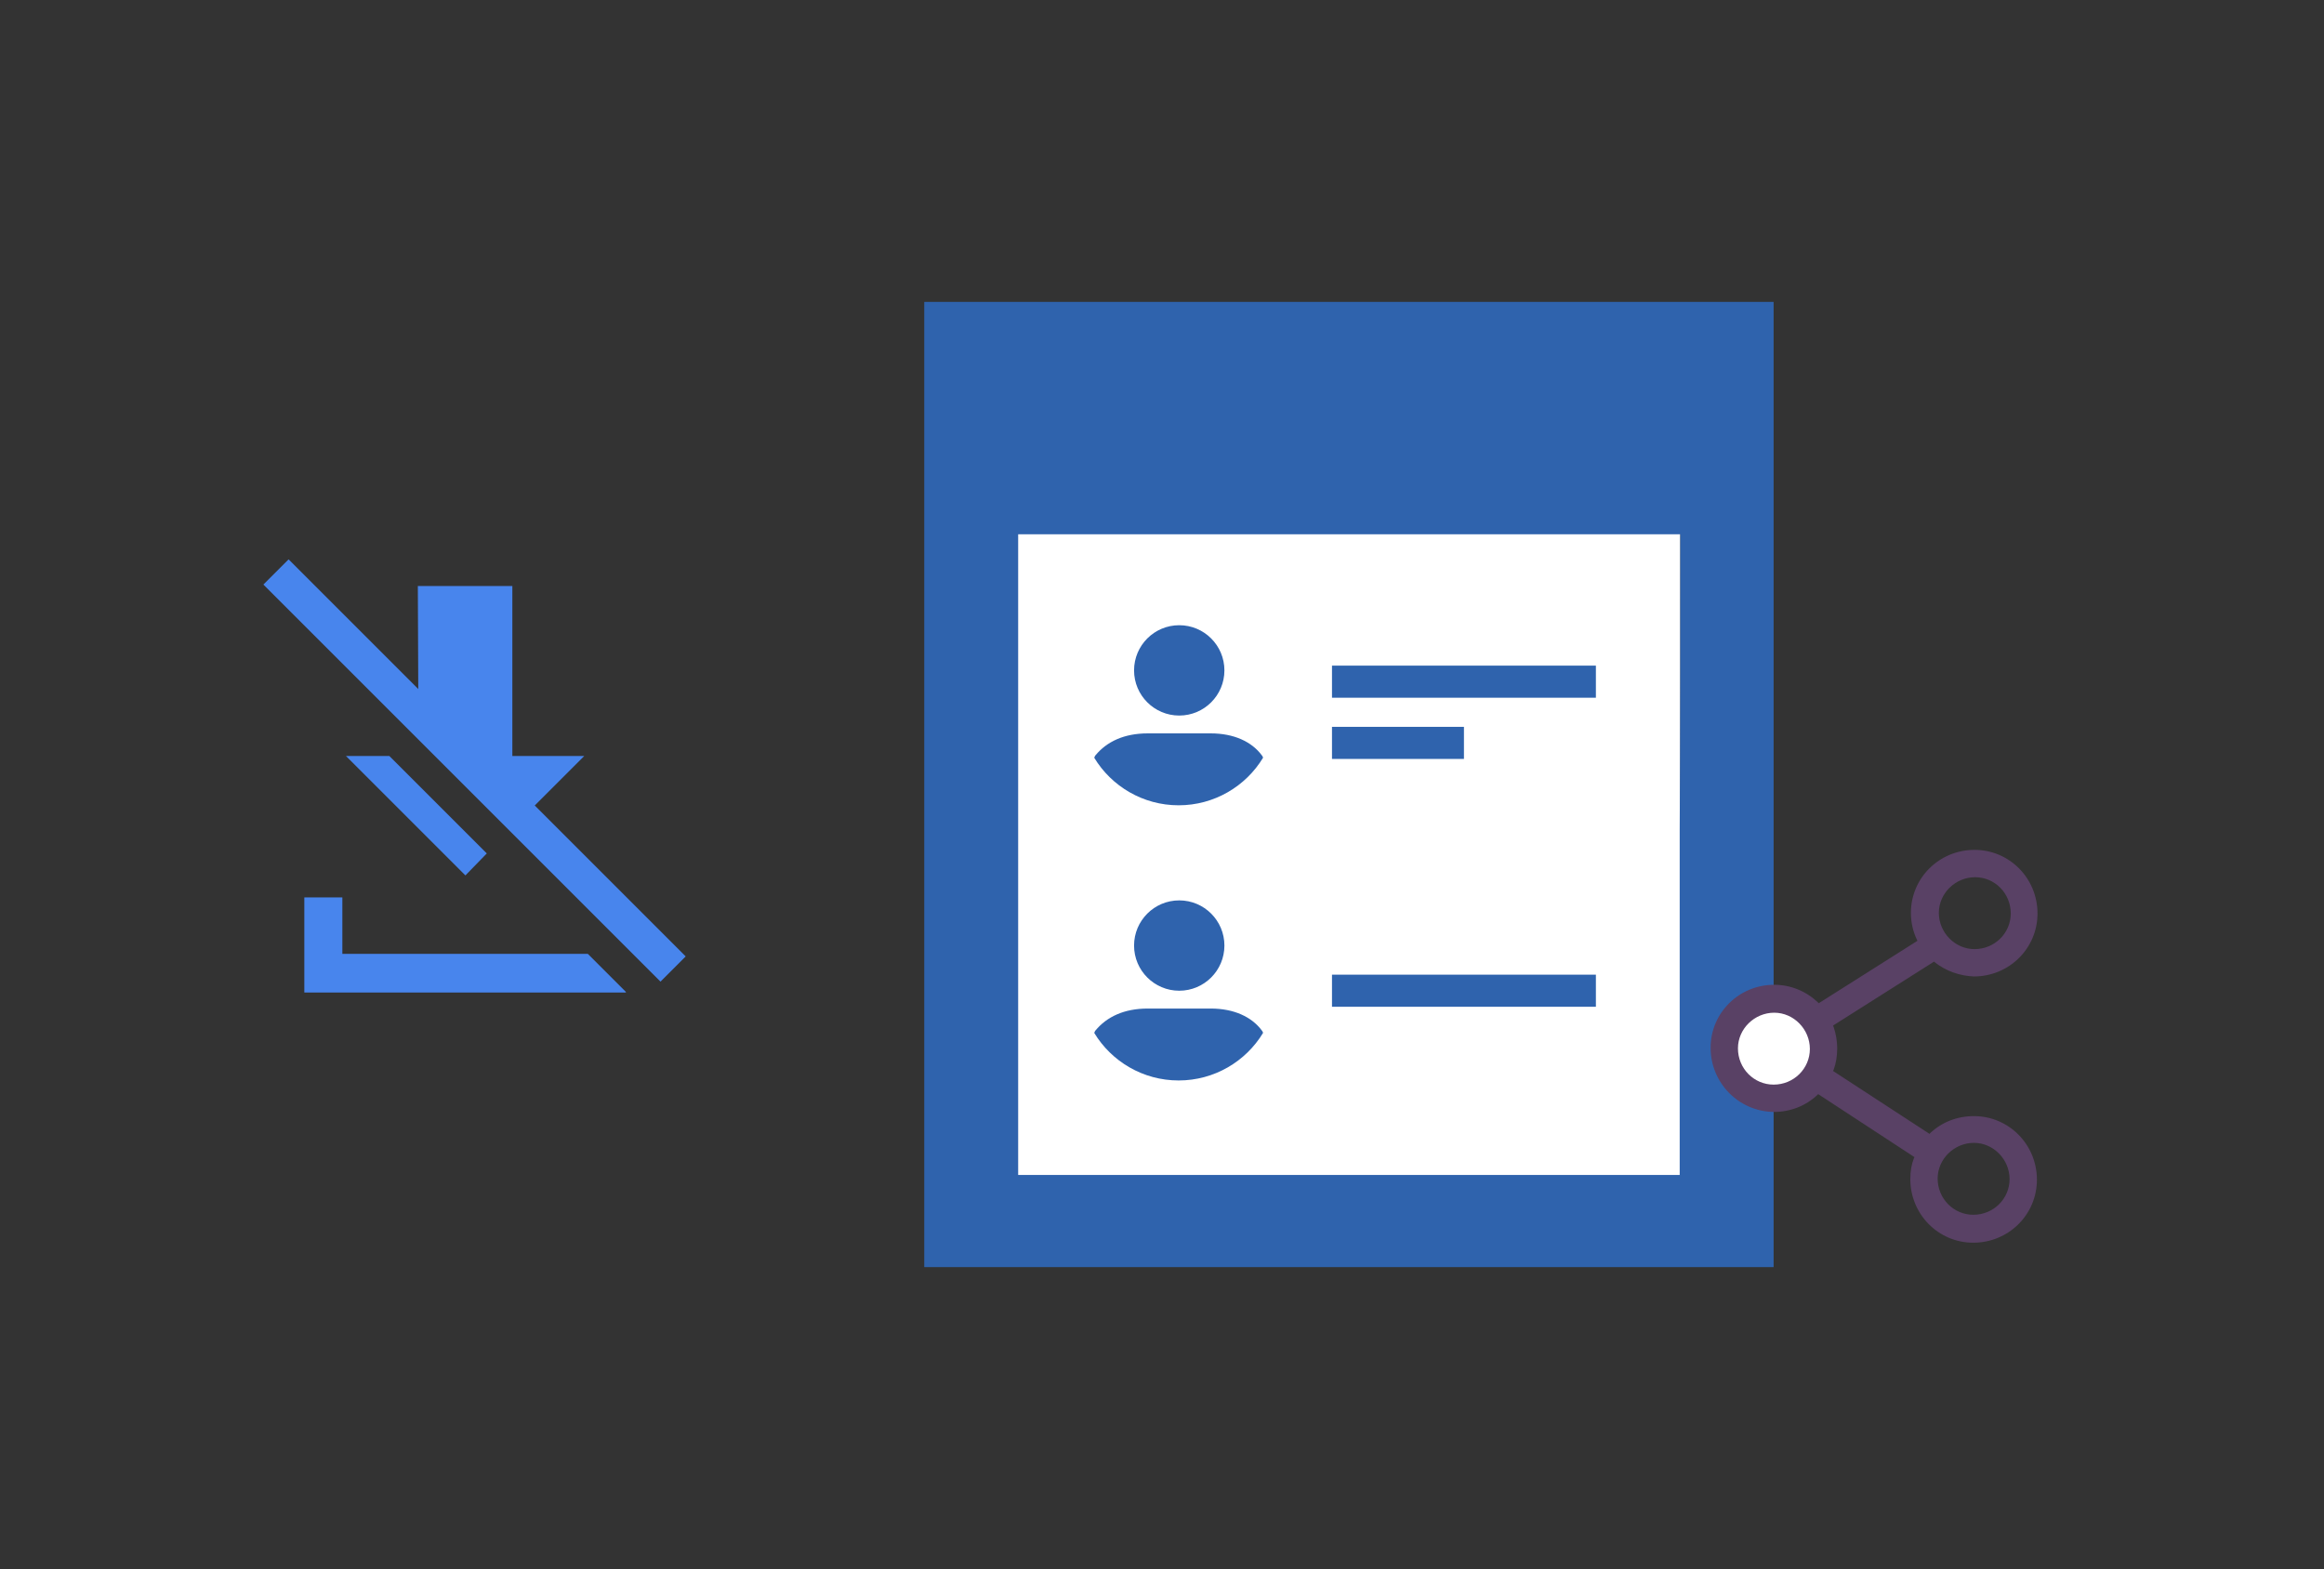 <?xml version="1.0" encoding="utf-8"?>
<!-- Generator: Adobe Illustrator 23.0.6, SVG Export Plug-In . SVG Version: 6.00 Build 0)  -->
<svg version="1.1" id="Layer_1" xmlns="http://www.w3.org/2000/svg" xmlns:xlink="http://www.w3.org/1999/xlink" x="0px" y="0px"
	 viewBox="0 0 391 264" style="enable-background:new 0 0 391 264;" xml:space="preserve">
<rect x="0" y="0" width="391" height="264" fill="#333333" stroke="none"/>
<style type="text/css">
	.st0{fill:#4885ED;}
	.st1{fill:#E5E5E5;}
	.st2{fill:#FFFFFF;}
	.st3{fill:#594165;}
	.st4{fill:#FBBB00;}
	.st5{fill:#518EF8;}
	.st6{fill:#28B446;}
	.st7{fill:#F14336;}
	.st8{fill:#FFA000;}
	.st9{fill:#FFCA28;}
	.st10{fill:#F7F7F7;}
	.st11{fill-rule:evenodd;clip-rule:evenodd;}
	.st12{fill-rule:evenodd;clip-rule:evenodd;fill:#3FBDCF;}
	.st13{fill-rule:evenodd;clip-rule:evenodd;fill:#FFFFFF;}
	.st14{opacity:0.9;fill:#FFFFFF;}
	.st15{fill:#F7F7F7;stroke:#594165;stroke-width:4;stroke-miterlimit:10;}
	.st16{fill:#E0412F;}
	.st17{fill-rule:evenodd;clip-rule:evenodd;fill:#606161;}
	.st18{fill:none;stroke:#58ABF4;stroke-width:0.25;stroke-miterlimit:10;}
	.st19{fill:#036EB1;}
	.st20{fill:#A4C639;}
	.st21{fill:none;stroke:#E0412F;stroke-miterlimit:10;}
	.st22{fill:#046DB2;}
	.st23{fill-rule:evenodd;clip-rule:evenodd;fill:#528FF5;}
	.st24{fill-rule:evenodd;clip-rule:evenodd;fill:#417BE6;}
	.st25{fill-rule:evenodd;clip-rule:evenodd;fill:#4881E8;}
	.st26{fill-rule:evenodd;clip-rule:evenodd;fill:#FBC013;}
	.st27{fill:#DF871E;}
	.st28{fill:#B6B6B6;}
	.st29{fill:#8C5BA4;}
	.st30{fill:#8DC652;}
	.st31{fill:#497FC1;}
	.st32{fill:#919191;}
	.st33{fill-rule:evenodd;clip-rule:evenodd;fill:#8E8E8E;}
	.st34{fill:#8E8E8E;}
	.st35{fill:#EB3D01;}
	.st36{fill:#F57F20;}
	.st37{fill:#ED7E01;}
	.st38{fill-rule:evenodd;clip-rule:evenodd;fill:#046DB2;}
	.st39{fill:#E0E2E2;}
	.st40{fill:#47D86F;}
	.st41{fill:#4FC9F8;}
	.st42{fill:#FF9327;}
	.st43{fill:#C9C8C4;}
	.st44{fill:#9A9A9A;}
	.st45{fill:#F2F2F2;}
	.st46{fill:#D32E2A;}
	.st47{fill:#A3C53A;}
	.st48{fill:#D6D8D7;}
	.st49{fill:#3A5BBC;}
	.st50{fill:url(#SVGID_43_);}
	.st51{fill:url(#SVGID_44_);}
	.st52{fill:url(#SVGID_45_);}
	.st53{fill:url(#SVGID_46_);}
	.st54{fill:#FFE168;}
	.st55{fill:#006699;}
	.st56{fill:#F4AE01;}
	.st57{fill:#DD191F;}
	.st58{fill:#323232;}
	.st59{fill:#CDCCCA;}
	.st60{fill:#5199F0;}
	.st61{fill:#791BCC;}
	.st62{fill:#C71D2E;}
	.st63{fill:#32DAC4;}
	.st64{fill:#3C5A99;}
	.st65{fill:#FCB714;}
	.st66{fill:#F06415;}
	.st67{fill:#BDCF31;}
	.st68{fill:#00A1E0;}
	.st69{fill:#00A1E3;}
	.st70{fill:#7AAD3E;}
	.st71{fill:#A50034;}
	.st72{fill:#6B6B6B;}
	.st73{fill:#005DAA;}
	.st74{fill:#EB0028;}
	.st75{fill:#888B8D;}
	.st76{fill:#0C4DA2;}
	.st77{fill:#00BFFF;}
	.st78{fill-rule:evenodd;clip-rule:evenodd;fill:#E81123;}
	.st79{fill:#FF6700;}
	.st80{fill:#00BFFE;}
	.st81{fill:#C4C4C4;}
	.st82{fill:url(#SVGID_47_);}
	.st83{fill:url(#SVGID_48_);}
	.st84{fill:url(#SVGID_49_);}
	.st85{fill:url(#SVGID_50_);}
	.st86{fill:#E5E5E5;stroke:#8E8E8E;stroke-width:2;stroke-miterlimit:10;}
	.st87{fill-rule:evenodd;clip-rule:evenodd;fill:#594165;}
	.st88{fill-rule:evenodd;clip-rule:evenodd;fill:#D4D4D4;}
	.st89{fill-rule:evenodd;clip-rule:evenodd;fill:#3669D6;}
	.st90{fill-rule:evenodd;clip-rule:evenodd;fill:#3A81F4;}
	.st91{fill-rule:evenodd;clip-rule:evenodd;fill:#FAFAFA;}
	.st92{fill-rule:evenodd;clip-rule:evenodd;fill:#E0E0E0;}
	.st93{fill:url(#SVGID_59_);}
	.st94{opacity:0.2;fill:#56C7DA;enable-background:new    ;}
	.st95{fill:url(#SVGID_60_);}
	.st96{fill:url(#SVGID_61_);}
	.st97{fill:url(#SVGID_62_);}
	.st98{fill:url(#SVGID_63_);}
	.st99{fill:url(#SVGID_64_);}
	.st100{fill:#FCFCFC;enable-background:new    ;}
	.st101{enable-background:new    ;}
	.st102{fill:#5A5A5A;}
	.st103{fill:#D8D8D8;enable-background:new    ;}
	.st104{fill:#E9574E;}
	.st105{fill:none;stroke:#D8D8D8;stroke-width:0.75;stroke-miterlimit:10;enable-background:new    ;}
	.st106{fill:#E9574E;stroke:#E9574E;stroke-width:0.75;stroke-miterlimit:10;enable-background:new    ;}
	.st107{fill:#E0E0E0;}
	.st108{fill:#537ABD;}
	.st109{fill:#2EB672;}
	.st110{fill:#FED14B;}
	.st111{fill:#28CD7E;}
	.st112{fill:#CECECE;}
	.st113{fill-rule:evenodd;clip-rule:evenodd;fill:#FF9D17;}
	.st114{fill:#FFFFFF;stroke:#FFFFFF;stroke-miterlimit:10;}
	.st115{fill:#249FBD;}
	.st116{fill:#D62C5D;}
	.st117{fill:#FFB62B;}
	.st118{fill:#2F63AD;}
	.st119{fill:#4C368B;}
	.st120{fill:none;stroke:#4885ED;stroke-width:7.8;stroke-miterlimit:10;}
	.st121{fill:none;stroke:#FFFFFF;stroke-width:7.8;stroke-miterlimit:10;}
	.st122{fill:#594165;stroke:#FFFFFF;stroke-width:0.5;stroke-miterlimit:10;}
	.st123{fill-rule:evenodd;clip-rule:evenodd;fill:#2F63AD;}
	.st124{fill:#D8D8D8;}
	.st125{fill:none;stroke:#594165;stroke-width:4;stroke-linecap:round;stroke-miterlimit:10;}
	.st126{fill:none;stroke:#594165;stroke-width:4;stroke-linecap:round;stroke-miterlimit:10;stroke-dasharray:4.843,11.624;}
	.st127{fill:none;stroke:#594165;stroke-width:4;stroke-linecap:round;stroke-miterlimit:10;stroke-dasharray:4.825,11.58;}
	.st128{fill:#EDEDED;}
	.st129{fill:url(#SVGID_65_);}
	.st130{fill:url(#SVGID_66_);}
	.st131{fill:url(#SVGID_67_);}
	.st132{fill:url(#SVGID_68_);}
	.st133{fill:url(#SVGID_69_);}
	.st134{fill:url(#SVGID_70_);}
	.st135{fill:url(#SVGID_71_);}
	.st136{fill:url(#SVGID_72_);}
	.st137{fill:url(#SVGID_73_);}
	.st138{fill:url(#SVGID_74_);}
	.st139{fill:url(#SVGID_75_);}
	.st140{fill:url(#SVGID_76_);}
	.st141{fill:#F6961C;}
	.st142{fill-rule:evenodd;clip-rule:evenodd;fill:#4885ED;}
	.st143{opacity:0.5;}
	.st144{fill-rule:evenodd;clip-rule:evenodd;fill:#FFB62B;}
	.st145{fill:url(#SVGID_77_);}
	.st146{fill:url(#SVGID_78_);}
	.st147{fill:url(#SVGID_79_);}
	.st148{fill:url(#SVGID_80_);}
	.st149{fill:url(#SVGID_81_);}
	.st150{fill:url(#SVGID_82_);}
	.st151{fill:url(#SVGID_83_);}
	.st152{fill:url(#SVGID_84_);}
	.st153{fill:url(#SVGID_85_);}
	.st154{fill:url(#SVGID_86_);}
	.st155{fill:url(#SVGID_87_);}
	.st156{fill:url(#SVGID_88_);}
</style>
<g>
	<g>
		<g>
			<rect x="170.4" y="88.7" class="st2" width="112.3" height="111"/>
			<path class="st118" d="M155.5,50.8c0,54.3,0,108.5,0,162.4c35.1,0,70.1,0,105,0h22.1h14.5h1.3v-15.5v-46.6v-11.6
				c0-29.6,0-59.1,0-88.7C244,50.8,209.9,50.8,155.5,50.8z M282.6,139.5v58.2h-11.2h-10.9c-29.7,0-59.4,0-89.2,0
				c0-35.8,0-71.7,0-107.8c43.6,0,67.3,0,111.4,0C282.7,106.4,282.7,122.9,282.6,139.5L282.6,139.5z"/>
		</g>
		<g>
			<g>
				<circle class="st123" cx="198.4" cy="112.8" r="7.6"/>
				<path class="st123" d="M203.7,123.4h-10.6c-4,0-6.9,1.4-8.8,3.7c-0.1,0.1-0.1,0.2-0.2,0.4c2.9,4.8,8.2,8,14.2,8
					c6,0,11.3-3.2,14.2-8c0-0.1-0.1-0.3-0.2-0.4C210.6,124.8,207.6,123.4,203.7,123.4z"/>
			</g>
		</g>
		<g>
			<g>
				<circle class="st123" cx="198.4" cy="159.1" r="7.6"/>
				<path class="st123" d="M203.7,169.7h-10.6c-4,0-6.9,1.4-8.8,3.7c-0.1,0.1-0.1,0.2-0.2,0.4c2.9,4.8,8.2,8,14.2,8
					c6,0,11.3-3.2,14.2-8c0-0.1-0.1-0.3-0.2-0.4C210.6,171.1,207.6,169.7,203.7,169.7z"/>
			</g>
		</g>
		<rect x="224.1" y="112" class="st123" width="44.4" height="5.4"/>
		<rect x="224.1" y="164" class="st123" width="44.4" height="5.4"/>
		<rect x="224.1" y="122.3" class="st123" width="22.2" height="5.4"/>
	</g>
	<g>
		<circle class="st2" cx="298.4" cy="176.4" r="6.7"/>
		<path class="st3" d="M321.4,198.4c0,5.9,4.7,10.7,10.6,10.7s10.7-4.7,10.7-10.6s-4.7-10.7-10.6-10.7c-2.8,0-5.4,1-7.4,2.9
			l-0.1,0.1l-0.1-0.1l-16.1-10.5l0.1-0.2c0.4-1.1,0.6-2.3,0.6-3.6c0-1.2-0.2-2.4-0.6-3.6l-0.1-0.2l0.1-0.1l16.9-10.7l0.1,0.1
			c1.9,1.5,4.2,2.3,6.6,2.4c5.9,0,10.7-4.7,10.7-10.6s-4.7-10.7-10.6-10.7c-5.9,0-10.7,4.7-10.7,10.6c0,1.5,0.3,3,1,4.5l0.1,0.2
			L306,168.8l-0.1-0.1c-2-1.9-4.6-3-7.4-3c-5.9,0-10.7,4.7-10.7,10.6c0,5.9,4.7,10.7,10.6,10.8c2.8,0,5.4-1,7.4-2.9l0.1-0.1
			l16.2,10.6l-0.1,0.2C321.6,195.9,321.4,197.1,321.4,198.4z M332.1,192.3c3.3,0,6,2.8,6,6.1s-2.7,6-6.1,6c-3.3,0-6-2.7-6-6.1
			C326,195,328.8,192.3,332.1,192.3z M332.3,147.6c3.3,0,6,2.7,6,6.1c0,3.3-2.7,6-6.1,6c-3.3,0-6-2.8-6-6.1S329,147.6,332.3,147.6z
			 M298.4,182.5c-3.3,0-6-2.7-6-6.1c0-3.3,2.8-6,6.1-6c3.3,0,6,2.8,6,6.1S301.8,182.5,298.4,182.5z"/>
	</g>
	<g>
		
			<rect x="76.9" y="82.4" transform="matrix(0.707 -0.707 0.707 0.707 -68.312 94.471)" class="st0" width="6" height="94.5"/>
		<g>
			<polygon class="st0" points="105.3,158.4 105.3,151 98.9,151 98.9,152 			"/>
			<polygon class="st0" points="98.9,160.5 98.9,160.5 57.6,160.5 57.6,151 51.2,151 51.2,167 105.3,167 105.3,166.9 			"/>
		</g>
		<g>
			<polygon class="st0" points="86.2,139.3 98.3,127.2 86.2,127.2 86.2,98.6 70.3,98.6 70.4,123.5 			"/>
			<polygon class="st0" points="65.5,127.2 58.2,127.2 78.3,147.3 81.9,143.6 			"/>
		</g>
	</g>
</g>
</svg>
